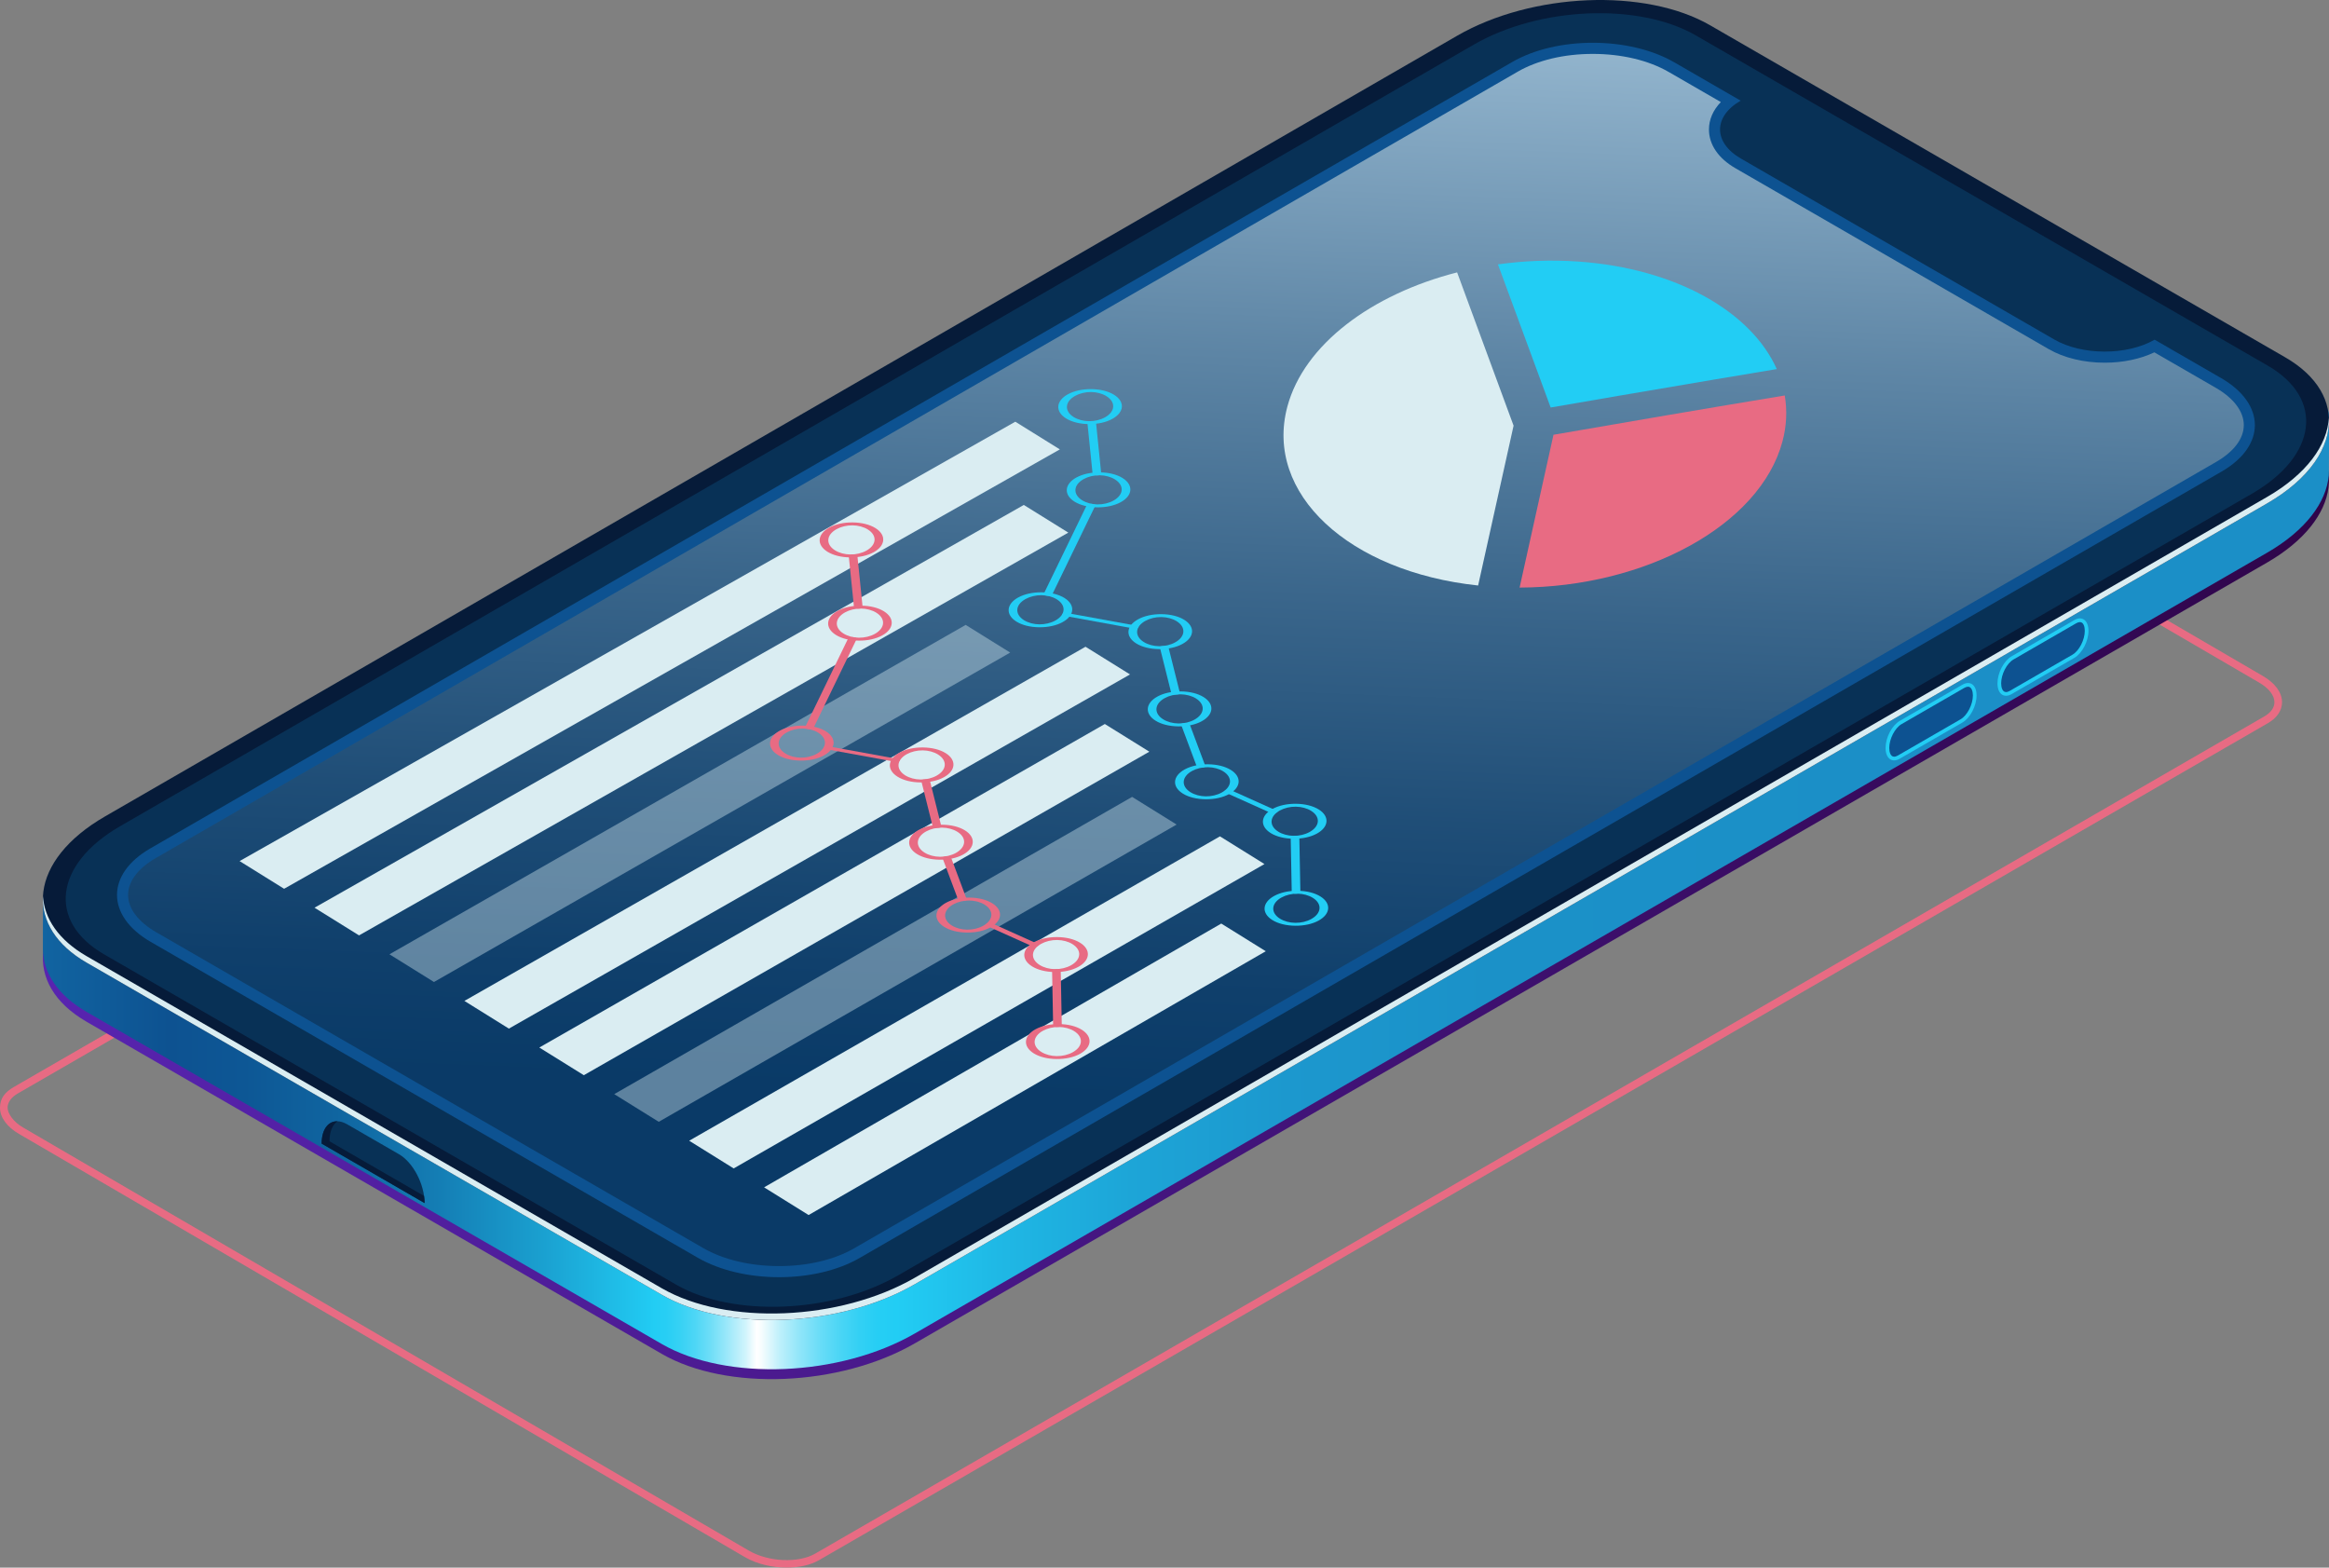 <?xml version="1.0" encoding="UTF-8"?><svg xmlns="http://www.w3.org/2000/svg" xmlns:xlink="http://www.w3.org/1999/xlink" viewBox="0 0 123.876 83.372"><rect x="0" y="0" width="123.876" height="83.372" fill="#808080" stroke="none"/><defs><linearGradient id="uuid-3709b797-9881-4e91-b251-ad053b6c31e0" x1="6875.606" y1="38.247" x2="6997.201" y2="38.247" gradientTransform="translate(6999.482) rotate(-180) scale(1 -1)" gradientUnits="userSpaceOnUse"><stop offset="0" stop-color="#2f054a"/><stop offset="1" stop-color="#5824b0"/></linearGradient><linearGradient id="uuid-b42fd324-9a14-445a-9769-28f0654d0117" x1="6891.593" y1="37.722" x2="7013.189" y2="37.722" gradientTransform="translate(6999.482) rotate(-180) scale(1 -1)" gradientUnits="userSpaceOnUse"><stop offset=".056" stop-color="#1b8fc7"/><stop offset=".235" stop-color="#1b91c8"/><stop offset=".324" stop-color="#1c98ce"/><stop offset=".392" stop-color="#1da5d7"/><stop offset=".45" stop-color="#1fb8e5"/><stop offset=".495" stop-color="#22cdf4"/><stop offset=".503" stop-color="#26cef4"/><stop offset=".511" stop-color="#33d0f4"/><stop offset=".519" stop-color="#49d5f5"/><stop offset=".528" stop-color="#68dcf7"/><stop offset=".537" stop-color="#8fe5f9"/><stop offset=".546" stop-color="#bff0fb"/><stop offset=".554" stop-color="#f7fdfe"/><stop offset=".556" stop-color="#fff"/><stop offset=".561" stop-color="#cff4fc"/><stop offset=".569" stop-color="#9be8fa"/><stop offset=".576" stop-color="#6fdef7"/><stop offset=".583" stop-color="#4dd6f6"/><stop offset=".59" stop-color="#35d1f4"/><stop offset=".596" stop-color="#27cef4"/><stop offset=".601" stop-color="#22cdf4"/><stop offset=".603" stop-color="#21caf2"/><stop offset=".651" stop-color="#1a9fcf"/><stop offset=".696" stop-color="#147db4"/><stop offset=".74" stop-color="#1065a0"/><stop offset=".78" stop-color="#0d5795"/><stop offset=".813" stop-color="#0d5291"/><stop offset="1" stop-color="#1b8fc7"/></linearGradient><linearGradient id="uuid-1e6fe09f-e0e6-4e94-9a4b-39425851397e" x1="62.17" y1="58.32" x2="64.498" y2="-1.205" gradientTransform="matrix(1, 0, 0, 1, 0, 0)" gradientUnits="userSpaceOnUse"><stop offset="0" stop-color="#083156"/><stop offset=".098" stop-color="#10385c"/><stop offset=".254" stop-color="#274d6d"/><stop offset=".449" stop-color="#4d6f89"/><stop offset=".676" stop-color="#829eb0"/><stop offset=".925" stop-color="#c4d9e2"/><stop offset="1" stop-color="#daedf2"/></linearGradient></defs><g isolation="isolate"><g id="uuid-7063fee0-5e26-4393-80b7-6767ff1706b5"><g id="uuid-e50e5cb5-39ef-4f92-b0ca-2c6403ac8306"><g><path d="M39.633,82.821L1.014,60.309C.369,59.937,0,59.429,0,58.916s.265-.832,.746-1.11L77.814,13.287c1.01-.584,2.774-.513,3.931,.155l38.619,22.513c.644,.372,1.014,.88,1.014,1.392,0,.438-.265,.832-.746,1.11L43.563,82.976c-.46,.266-1.076,.395-1.72,.395-.77,0-1.58-.186-2.211-.55ZM120.429,38.107c.356-.206,.544-.469,.544-.76,0-.364-.296-.744-.812-1.043L81.543,13.792c-1.047-.604-2.628-.673-3.527-.155L.948,58.156c-.356,.206-.544,.469-.544,.76s.296,.744,.812,1.043l38.619,22.513c1.045,.603,2.627,.673,3.527,.155L120.429,38.107Z" fill="#e86b83"/><path d="M35.197,72.004L4.61,54.344c-3.45-1.992-3.018-5.471,.966-7.772L77.499,5.048c3.984-2.3,10.011-2.55,13.461-.558l30.587,17.659c3.45,1.992,3.017,5.471-.966,7.772L48.657,71.446c-3.984,2.3-10.011,2.55-13.461,.558Z" fill="url(#uuid-3709b797-9881-4e91-b251-ad053b6c31e0)"/><path d="M35.197,71.479L4.61,53.82c-1.541-.89-2.308-2.077-2.329-3.323-.002-.11,.002-2.508,.012-2.619,.127-1.443,1.236-.648,3.283-1.83L77.499,4.524c3.984-2.3,10.011-2.55,13.461-.558l30.587,17.659c1.54,.889,2.307-.676,2.329,.569,.002,.108-.002,2.968-.011,3.078-.124,1.445-1.234,2.941-3.284,4.125L48.657,70.921c-3.984,2.3-10.011,2.55-13.461,.558Z" fill="url(#uuid-b42fd324-9a14-445a-9769-28f0654d0117)"/><path d="M35.197,68.859L4.61,51.199c-3.45-1.992-3.018-5.471,.966-7.772L77.499,1.903c3.984-2.3,10.011-2.55,13.461-.558l30.587,17.659c3.45,1.992,3.017,5.471-.966,7.772L48.657,68.301c-3.984,2.3-10.011,2.55-13.461,.558Z" fill="#061b39"/><path d="M4.61,50.855l30.587,17.659c3.45,1.992,9.477,1.742,13.461-.558L120.58,26.432c2.097-1.211,3.209-2.748,3.29-4.224,.087,1.577-1.029,3.262-3.29,4.567L48.657,68.301c-3.984,2.3-10.01,2.55-13.461,.558L4.61,51.199c-1.634-.943-2.396-2.221-2.323-3.548,.066,1.202,.831,2.343,2.323,3.204Z" fill="#daedf2"/><path d="M6.385,43.944L78.395,2.37c3.492-2.016,8.775-2.235,11.8-.489l30.425,17.566c3.025,1.746,2.645,4.796-.847,6.813L47.762,67.834c-3.492,2.016-8.775,2.235-11.8,.489L5.537,50.757c-3.025-1.746-2.645-4.796,.847-6.813Z" fill="#083156"/><path d="M114.601,18.066c-1.469,.848-3.859,.844-5.338-.01l-16.662-9.62c-1.479-.854-1.486-2.234-.017-3.082l-3.535-2.041c-2.386-1.378-6.242-1.385-8.614-.016L7.994,45.123c-2.371,1.369-2.359,3.595,.027,4.973l29.086,16.793c2.386,1.378,6.242,1.385,8.614,.016L118.163,25.08c2.371-1.369,2.359-3.595-.027-4.973l-3.535-2.041Z" fill="#0d5291"/><path d="M41.438,67.337c1.518,0,2.934-.335,3.988-.943L117.868,24.57c.952-.549,1.476-1.246,1.476-1.962,0-.724-.534-1.431-1.503-1.99l-3.254-1.879c-.749,.357-1.672,.551-2.64,.551-1.114,0-2.173-.256-2.979-.722l-16.662-9.62c-.908-.524-1.409-1.256-1.409-2.06,0-.533,.22-1.033,.632-1.46l-2.775-1.602c-1.071-.618-2.505-.959-4.037-.959-1.518,0-2.933,.335-3.987,.943L8.289,45.634c-.952,.549-1.476,1.246-1.476,1.961,0,.724,.534,1.431,1.503,1.99l29.086,16.793c1.071,.618,2.504,.959,4.036,.959Z" fill="url(#uuid-1e6fe09f-e0e6-4e94-9a4b-39425851397e)" mix-blend-mode="lighten" opacity=".7"/><path d="M106.996,36.914l3.334-1.925c.416-.24,.753-.885,.753-1.44h0c0-.555-.337-.81-.753-.57l-3.334,1.925c-.416,.24-.753,.885-.753,1.44h0c0,.555,.337,.81,.753,.57Z" fill="#22cdf4"/><path d="M106.697,36.808c.059,0,.128-.022,.201-.064l3.334-1.925c.355-.205,.655-.787,.655-1.27,0-.214-.068-.464-.258-.464-.059,0-.128,.022-.201,.064l-3.334,1.925c-.355,.205-.655,.787-.655,1.27,0,.214,.068,.463,.258,.463Z" fill="#0d5291"/><path d="M101.044,40.351l3.334-1.925c.416-.24,.753-.885,.753-1.44h0c0-.555-.337-.81-.753-.57l-3.334,1.925c-.416,.24-.753,.885-.753,1.44h0c0,.555,.337,.81,.753,.57Z" fill="#22cdf4"/><path d="M100.745,40.245c.059,0,.128-.022,.201-.064l3.334-1.925c.355-.205,.655-.787,.655-1.27,0-.214-.068-.464-.258-.464-.059,0-.128,.022-.201,.064l-3.334,1.925c-.355,.205-.655,.787-.655,1.27,0,.214,.068,.463,.258,.463Z" fill="#0d5291"/><path d="M17.107,60.822l5.474,3.161h0c0-1-.608-2.162-1.358-2.595l-2.758-1.592c-.75-.433-1.358,.027-1.358,1.027h0Z" fill="#083156"/><path d="M17.949,59.635c-.26,.18-.424,.548-.424,1.065l5.029,2.904c.018,.128,.028,.255,.028,.38l-5.474-3.161c0-.756,.348-1.202,.842-1.188Z" fill="#061b39"/><g><g><polygon points="40.641 63.148 43.009 64.621 67.324 50.591 64.957 49.119 40.641 63.148" fill="#daedf2"/><polygon points="36.656 60.669 39.023 62.142 67.255 45.954 64.888 44.481 36.656 60.669" fill="#daedf2"/><polygon points="32.67 58.191 35.038 59.663 62.583 43.854 60.215 42.382 32.67 58.191" fill="#daedf2" opacity=".4"/><polygon points="28.685 55.712 31.053 57.184 61.132 39.978 58.764 38.506 28.685 55.712" fill="#daedf2"/><polygon points="24.7 53.233 27.067 54.706 60.104 35.869 57.737 34.397 24.7 53.233" fill="#daedf2"/><polygon points="20.714 50.754 23.082 52.227 53.73 34.707 51.363 33.235 20.714 50.754" fill="#daedf2" opacity=".4"/><polygon points="16.729 48.276 19.097 49.748 56.822 28.327 54.455 26.855 16.729 48.276" fill="#daedf2"/><polygon points="12.744 45.797 15.111 47.269 56.371 23.901 54.003 22.428 12.744 45.797" fill="#daedf2"/></g><g><path d="M67.681,43.024c.331-.183,.775-.281,1.25-.276,.475,.005,.904,.112,1.209,.301,.589,.367,.546,.93-.093,1.283-.332,.183-.776,.281-1.251,.276-.474-.005-.904-.112-1.208-.301-.294-.183-.431-.416-.414-.646,.017-.231,.187-.46,.508-.637Zm2.055,.099c-.223-.138-.513-.216-.816-.22-.303-.003-.603,.069-.846,.202-.554,.305-.591,.811-.082,1.128,.223,.138,.512,.216,.815,.22,.304,.003,.605-.069,.847-.202,.277-.153,.425-.356,.439-.56,.015-.204-.103-.41-.358-.568Z" fill="#22cdf4"/><path d="M67.77,47.651c.331-.183,.775-.281,1.25-.276,.475,.005,.904,.112,1.209,.301,.587,.366,.548,.93-.093,1.284-.332,.183-.776,.28-1.251,.275-.474-.005-.904-.112-1.208-.301-.295-.183-.432-.416-.415-.646,.017-.231,.187-.46,.508-.637Zm2.055,.099c-.223-.138-.513-.216-.816-.22-.303-.003-.603,.069-.846,.202h0c-.554,.305-.591,.812-.082,1.128,.223,.138,.512,.216,.816,.22,.303,.003,.604-.068,.846-.202,.277-.153,.425-.355,.44-.56s-.103-.41-.358-.568Z" fill="#22cdf4"/><path d="M63.008,40.924h0c.331-.183,.775-.281,1.25-.276,.475,.005,.904,.112,1.209,.301,.588,.367,.547,.93-.093,1.283-.332,.183-.776,.281-1.251,.276-.474-.005-.904-.112-1.208-.301-.295-.183-.432-.416-.415-.646,.017-.231,.187-.46,.508-.637Zm2.055,.099c-.223-.138-.513-.216-.816-.22-.303-.003-.603,.069-.846,.202h0c-.554,.306-.59,.811-.082,1.128,.223,.138,.512,.216,.815,.22,.304,.003,.605-.069,.847-.202,.277-.153,.425-.356,.439-.56,.015-.204-.103-.41-.358-.568Z" fill="#22cdf4"/><path d="M61.557,37.048c.331-.183,.775-.281,1.25-.276,.475,.005,.904,.112,1.209,.301,.587,.366,.548,.93-.093,1.283-.331,.183-.775,.281-1.25,.276-.475-.005-.904-.112-1.209-.301-.294-.183-.431-.416-.414-.646,.017-.231,.187-.46,.507-.637Zm2.055,.099c-.223-.138-.513-.216-.816-.22-.303-.003-.603,.069-.846,.202-.553,.305-.591,.811-.082,1.128,.223,.138,.513,.216,.816,.22,.303,.003,.603-.069,.846-.202,.277-.153,.425-.356,.439-.56,.015-.204-.103-.41-.358-.568Z" fill="#22cdf4"/><path d="M60.529,32.939h0c.332-.183,.776-.281,1.251-.276,.474,.005,.904,.112,1.208,.301,.589,.366,.549,.93-.093,1.283-.331,.183-.775,.281-1.25,.276-.475-.005-.904-.112-1.209-.301-.294-.183-.431-.416-.414-.646,.017-.231,.187-.46,.508-.637Zm2.055,.099c-.223-.138-.512-.216-.815-.22-.304-.003-.605,.069-.847,.202-.553,.305-.591,.811-.082,1.128,.223,.138,.513,.216,.816,.22,.303,.003,.603-.069,.846-.202,.277-.153,.425-.356,.439-.56,.015-.204-.103-.41-.358-.568Z" fill="#22cdf4"/><path d="M54.156,31.777h0c.332-.183,.776-.281,1.251-.276,.474,.005,.904,.112,1.208,.301,.589,.366,.548,.93-.093,1.283-.331,.183-.775,.281-1.25,.276-.475-.005-.904-.112-1.209-.301-.294-.183-.431-.416-.414-.647,.017-.231,.187-.46,.507-.637Zm2.055,.099c-.223-.138-.512-.216-.815-.22-.304-.003-.605,.069-.847,.202h0c-.554,.305-.591,.811-.082,1.128,.223,.138,.513,.216,.816,.22,.303,.003,.603-.069,.846-.202,.277-.153,.425-.355,.44-.56s-.104-.41-.358-.568Z" fill="#22cdf4"/><path d="M57.248,25.398c.331-.183,.775-.281,1.25-.276,.475,.005,.904,.112,1.209,.301,.588,.367,.547,.93-.093,1.283-.332,.183-.776,.281-1.251,.276-.474-.005-.904-.112-1.208-.301-.294-.183-.431-.416-.414-.647,.017-.231,.187-.46,.507-.637Zm2.055,.099c-.223-.138-.513-.216-.816-.22-.303-.003-.603,.069-.846,.202-.554,.306-.59,.811-.082,1.128,.223,.138,.512,.216,.815,.22,.304,.003,.605-.069,.847-.202,.277-.153,.425-.356,.439-.56,.015-.204-.103-.41-.358-.568Z" fill="#22cdf4"/><path d="M56.796,20.971h0c.332-.183,.776-.281,1.251-.276,.474,.005,.904,.112,1.208,.301,.589,.366,.549,.93-.093,1.283-.331,.183-.775,.281-1.25,.276-.475-.005-.904-.112-1.209-.301-.295-.183-.431-.416-.414-.647,.017-.231,.187-.46,.507-.637Zm2.055,.099c-.223-.138-.512-.216-.815-.22-.304-.003-.605,.069-.847,.202h0c-.554,.305-.591,.811-.082,1.128,.223,.138,.513,.216,.816,.22,.303,.003,.603-.069,.846-.202,.277-.153,.425-.356,.439-.56,.015-.204-.103-.41-.358-.568Z" fill="#22cdf4"/><path d="M57.836,22.472l-0,.005,.278,2.728c.004,.043,.111,.077,.238,.076,.126-.001,.218-.027,.222-.08l-.278-2.728c-.004-.043-.111-.077-.238-.076-.122,.001-.219,.034-.222,.075Z" fill="#22cdf4"/><path d="M55.508,31.605c-.003,.038,.079,.073,.193,.079,.126,.007,.244-.021,.264-.063l2.293-4.73c.019-.044-.065-.083-.19-.09-.126-.007-.244,.021-.264,.063l-2.293,4.73-.003,.011Z" fill="#22cdf4"/><path d="M56.492,32.682c-.002,.028,.043,.056,.122,.071l3.607,.658c.112,.021,.251,.007,.311-.031,.061-.038,.018-.085-.095-.105l-3.607-.658c-.112-.02-.251-.007-.311,.031-.018,.011-.027,.023-.028,.035Z" fill="#22cdf4"/><path d="M61.692,34.432l.001,.008,.607,2.428c.01,.043,.122,.075,.248,.071,.126-.003,.231-.037,.21-.083l-.607-2.428c-.011-.043-.121-.075-.249-.071-.118,.003-.208,.036-.211,.075Z" fill="#22cdf4"/><path d="M62.819,38.528l.002,.012,.831,2.22c.016,.043,.132,.073,.258,.068,.125-.005,.213-.042,.2-.087l-.831-2.22c-.016-.043-.132-.073-.258-.068-.114,.005-.199,.037-.201,.075Z" fill="#22cdf4"/><path d="M65.117,42.096c-.001,.017,.014,.034,.046,.049l2.374,1.067c.077,.034,.221,.042,.322,.016,.102-.026,.121-.075,.045-.109l-2.374-1.067c-.077-.035-.221-.042-.322-.016-.059,.015-.09,.037-.091,.06Z" fill="#22cdf4"/><path d="M68.65,44.527l-0,.002,.056,2.925c.001,.043,.104,.078,.232,.078,.124,0,.225-.033,.228-.075l0-.003-.056-2.924c-.001-.043-.104-.078-.232-.078-.124-0-.225,.033-.228,.075Z" fill="#22cdf4"/></g><g><path d="M54.989,50.114c.331-.183,.775-.281,1.25-.276,.475,.005,.904,.112,1.209,.301,.589,.367,.546,.93-.093,1.283-.332,.183-.776,.281-1.251,.276-.474-.005-.904-.112-1.208-.301-.295-.183-.432-.416-.415-.647,.017-.231,.187-.46,.508-.637Zm2.055,.099c-.223-.138-.513-.216-.816-.22-.303-.003-.603,.069-.846,.202h0c-.554,.306-.59,.812-.082,1.128,.223,.138,.512,.216,.815,.22,.304,.003,.605-.069,.847-.202,.277-.153,.425-.356,.439-.56,.015-.204-.103-.41-.358-.568Z" fill="#e86b83"/><path d="M55.078,54.74c.331-.183,.775-.281,1.25-.276,.474,.005,.904,.112,1.208,.301,.589,.366,.548,.93-.092,1.283-.332,.183-.776,.281-1.251,.276-.474-.005-.904-.112-1.208-.301-.295-.183-.432-.416-.415-.647,.017-.231,.187-.46,.508-.637Zm2.054,.099c-.223-.138-.512-.216-.815-.22-.304-.003-.604,.069-.846,.202h0c-.554,.306-.59,.811-.082,1.128,.223,.138,.512,.216,.815,.22,.304,.003,.605-.069,.847-.202,.277-.153,.425-.355,.439-.56s-.104-.41-.358-.568Z" fill="#e86b83"/><path d="M50.316,48.014h0c.332-.183,.776-.281,1.251-.276,.474,.005,.904,.112,1.208,.301,.589,.366,.548,.93-.093,1.283-.331,.183-.775,.281-1.25,.276-.475-.005-.904-.112-1.209-.301-.294-.183-.431-.416-.414-.647,.017-.231,.187-.46,.507-.637Zm2.055,.099c-.223-.138-.512-.216-.815-.22-.304-.003-.605,.069-.847,.202-.553,.305-.591,.811-.082,1.128,.223,.138,.513,.216,.816,.22,.303,.003,.603-.069,.846-.202,.277-.153,.425-.356,.439-.56,.015-.204-.103-.41-.358-.568Z" fill="#e86b83"/><path d="M48.866,44.138h0c.331-.183,.775-.28,1.25-.276,.474,.005,.904,.112,1.209,.301,.588,.366,.547,.93-.093,1.284-.332,.183-.776,.281-1.251,.276-.474-.005-.904-.112-1.208-.301-.295-.183-.432-.416-.415-.647,.017-.231,.187-.46,.508-.637Zm2.055,.099c-.223-.138-.513-.216-.816-.22-.304-.003-.604,.069-.846,.202h0c-.554,.305-.591,.811-.082,1.128,.223,.138,.512,.216,.815,.22,.304,.003,.605-.069,.847-.202,.277-.153,.425-.355,.44-.56s-.103-.41-.358-.568Z" fill="#e86b83"/><path d="M47.838,40.029h0c.332-.183,.776-.281,1.251-.276,.474,.005,.904,.112,1.208,.301,.589,.366,.548,.93-.093,1.283-.331,.183-.775,.281-1.25,.276-.475-.005-.904-.112-1.209-.301-.294-.183-.431-.416-.414-.646,.017-.231,.187-.46,.508-.637Zm2.055,.099c-.223-.138-.512-.216-.815-.22-.304-.003-.605,.069-.847,.202h0c-.554,.305-.591,.811-.082,1.128,.223,.138,.513,.216,.816,.22,.303,.003,.603-.069,.846-.202,.277-.152,.425-.355,.439-.56s-.103-.41-.358-.568Z" fill="#e86b83"/><path d="M41.464,38.867c.331-.183,.775-.281,1.25-.276,.475,.005,.904,.112,1.209,.301,.588,.367,.547,.93-.093,1.283-.332,.183-.776,.281-1.251,.276-.474-.005-.904-.112-1.208-.301-.294-.183-.431-.416-.414-.646,.017-.231,.187-.46,.508-.637Zm2.055,.099c-.223-.138-.513-.216-.816-.22-.303-.003-.603,.069-.846,.202-.554,.305-.591,.811-.082,1.128,.223,.138,.512,.216,.815,.22,.304,.003,.605-.069,.847-.202,.277-.153,.425-.356,.439-.56,.015-.204-.103-.41-.358-.568Z" fill="#e86b83"/><path d="M44.556,32.487h0c.331-.183,.775-.281,1.25-.276,.475,.005,.904,.112,1.209,.301,.588,.367,.547,.93-.093,1.283-.332,.183-.776,.281-1.251,.276-.474-.005-.904-.112-1.208-.301-.295-.183-.432-.416-.415-.646,.017-.231,.187-.46,.508-.637Zm2.055,.099c-.223-.138-.513-.216-.816-.22-.303-.003-.603,.069-.846,.202h0c-.554,.306-.59,.811-.082,1.128,.223,.138,.512,.216,.815,.22,.304,.003,.605-.069,.847-.202,.277-.153,.425-.356,.439-.56,.015-.204-.103-.41-.358-.568Z" fill="#e86b83"/><path d="M44.104,28.061h0c.332-.183,.776-.281,1.251-.276,.474,.005,.904,.112,1.208,.301,.589,.366,.546,.93-.093,1.283-.331,.183-.775,.281-1.25,.276-.475-.005-.904-.112-1.209-.301-.294-.183-.431-.416-.414-.647,.017-.231,.187-.46,.507-.637Zm2.055,.099c-.223-.138-.512-.216-.815-.22-.304-.003-.605,.069-.847,.202h0c-.554,.305-.591,.811-.082,1.128,.223,.138,.513,.216,.816,.22,.303,.003,.603-.069,.846-.202,.277-.153,.425-.356,.439-.56,.015-.204-.103-.41-.358-.568Z" fill="#e86b83"/><path d="M45.144,29.562l-0,.005,.278,2.728c.004,.043,.111,.077,.238,.076,.126-.001,.228-.031,.222-.08l-.278-2.728c-.004-.043-.111-.077-.238-.076-.122,.001-.219,.034-.222,.075Z" fill="#e86b83"/><path d="M42.816,38.694c-.003,.038,.079,.073,.193,.079,.126,.007,.244-.021,.264-.063l2.293-4.73c.019-.044-.065-.083-.19-.09-.126-.007-.244,.021-.264,.063l-2.293,4.73-.003,.011Z" fill="#e86b83"/><path d="M43.8,39.771c-.002,.028,.043,.056,.122,.071l3.607,.658c.112,.021,.251,.007,.311-.031,.06-.038,.017-.085-.095-.105l-3.607-.658c-.112-.02-.251-.007-.311,.031-.018,.011-.027,.023-.028,.035Z" fill="#e86b83"/><path d="M49.001,41.522l.001,.009,.607,2.428c.011,.043,.122,.075,.249,.071,.127-.003,.229-.038,.21-.083l-.607-2.428c-.01-.043-.121-.075-.248-.071-.118,.003-.208,.036-.211,.075Z" fill="#e86b83"/><path d="M50.128,45.618l.002,.012,.831,2.22c.016,.043,.132,.073,.258,.068,.125-.005,.213-.041,.2-.087l-.831-2.22c-.016-.043-.132-.073-.258-.068-.114,.005-.199,.037-.201,.075Z" fill="#e86b83"/><path d="M52.425,49.185c-.001,.017,.014,.034,.046,.049l2.374,1.067c.077,.034,.221,.042,.322,.016,.102-.026,.121-.075,.045-.109l-2.374-1.067c-.077-.034-.221-.042-.322-.016-.059,.015-.09,.037-.091,.06Z" fill="#e86b83"/><path d="M55.959,51.617l-0,.002,.056,2.925c0,.043,.104,.078,.232,.078,.124,0,.225-.033,.228-.075l0-.002-.056-2.925c-0-.043-.104-.078-.232-.078-.124-0-.225,.033-.228,.075Z" fill="#e86b83"/></g></g><g><path d="M80.505,22.638l-1.886,8.502c-6.878-.731-11.384-4.893-10.147-9.512,.886-3.307,4.485-5.98,9.03-7.141l3.003,8.152Z" fill="#daedf2"/><path d="M91.13,20.194c-3.473,.585-6.958,1.186-8.653,1.479l-2.804-7.612c1.386-.194,2.827-.253,4.283-.15,5.217,.368,9.191,2.679,10.548,5.718-.982,.163-2.099,.351-3.374,.565Z" fill="#22cdf4"/><path d="M82.629,23.122c3.732-.648,8.515-1.464,12.299-2.089,.134,.791,.102,1.613-.123,2.451-1.191,4.444-7.279,7.744-13.98,7.766l1.803-8.129Z" fill="#e86b83"/></g></g></g></g></g></svg>